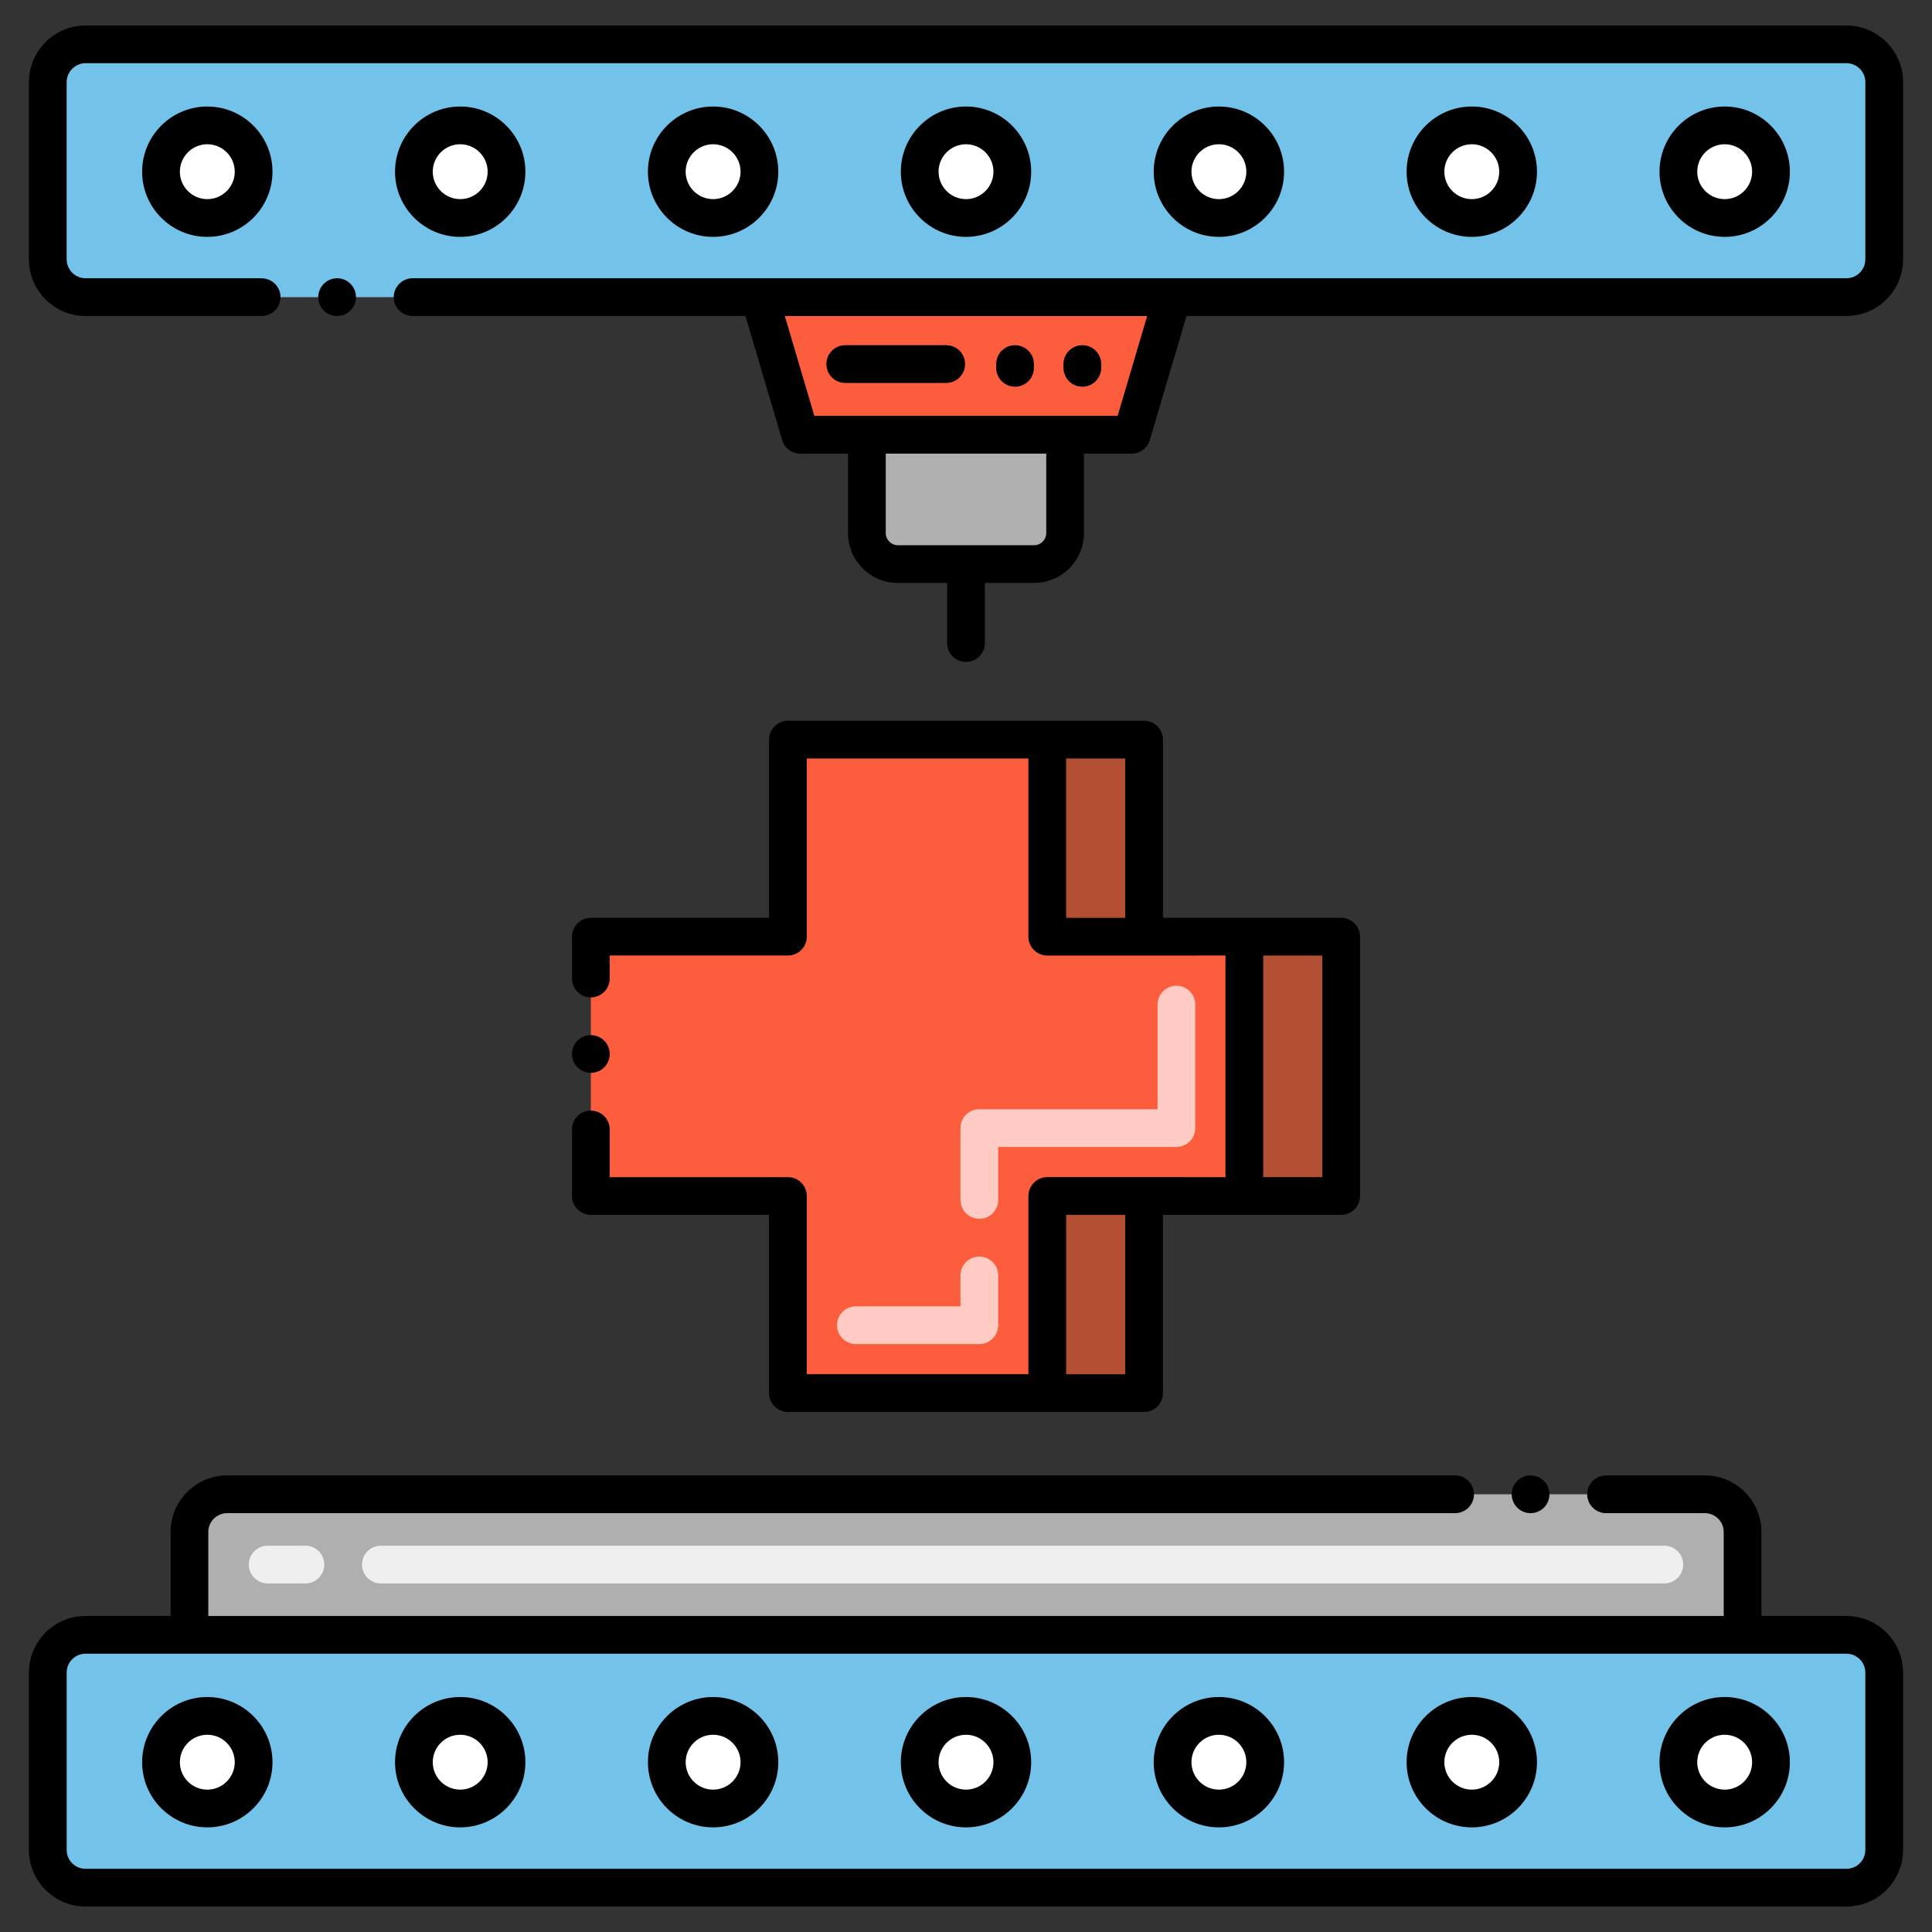 <?xml version="1.0" encoding="utf-8"?>
<!-- Generator: Adobe Illustrator 24.0.0, SVG Export Plug-In . SVG Version: 6.00 Build 0)  -->
<svg version="1.1" id="Layer_1" xmlns="http://www.w3.org/2000/svg" xmlns:xlink="http://www.w3.org/1999/xlink" x="0px" y="0px"
	 viewBox="0 0 256 256" style="enable-background:new 0 0 256 256;" xml:space="preserve">
<rect x="0" y="0" width="256" height="256" fill="#333333" stroke="none"/>
<style type="text/css">
	.st0{fill:#FC5D3D;}
	.st1{fill:#AFAFAF;}
	.st2{fill:#72C2E9;}
	.st3{fill:#FFFFFF;}
	.st4{fill:#EFEFEF;}
	.st5{fill:#878787;}
	.st6{fill:#F0C020;}
	.st7{fill:#F8E5B0;}
	.st8{fill:#B34F33;}
	.st9{fill:#FFCBC3;}
	.st10{fill:#FFB69F;}
	.st11{fill:#C5E5FE;}
	.st12{fill:#13BF6D;}
	.st13{fill:#F9E5AF;}
	.st14{fill:#7A7380;}
	.st15{fill:#72C1E8;}
	.st16{fill:#C5E5FF;}
	.st17{fill:#FFCBC2;}
	.st18{fill:#6E6D6C;}
	.st19{fill:#F2E1D7;}
	.st20{fill:#7D7B79;}
	.st21{fill:#D6C0B3;}
	.st22{fill:#76FFBB;}
	.st23{fill:#CF941C;}
	.st24{fill:#7C7B7A;}
	.st25{fill:#FEB69F;}
	.st26{fill:#E8A61E;}
	.st27{fill:#EFF0F0;}
	.st28{fill:#EDC21D;}
	.st29{fill:#4BA5C8;}
	.st30{fill:#E8A61F;}
	.st31{fill:#823A26;}
	.st32{fill:#4C4944;}
	.st33{fill:#4C4945;}
</style>
<g>
	<rect x="138.767" y="98" class="st8" width="12.828" height="26.115"/>
	<rect x="138.767" y="158.476" class="st8" width="12.828" height="26.115"/>
	<rect x="164.881" y="124.115" class="st8" width="12.828" height="34.361"/>
	<polygon class="st0" points="164.881,124.115 164.881,158.476 138.767,158.476 138.767,184.591 104.405,184.591 104.405,158.476 
		78.29,158.476 78.29,124.115 104.405,124.115 104.405,98 138.767,98 138.767,124.115 	"/>
	<path class="st9" d="M129.767,178.091h-16.361c-1.381,0-2.5-1.119-2.5-2.5s1.119-2.5,2.5-2.5h13.861V169c0-1.381,1.119-2.5,2.5-2.5
		s2.5,1.119,2.5,2.5v6.591C132.267,176.972,131.147,178.091,129.767,178.091z M129.767,161.5c-1.381,0-2.5-1.119-2.5-2.5v-9.524
		c0-1.381,1.119-2.5,2.5-2.5h23.615v-13.861c0-1.381,1.119-2.5,2.5-2.5s2.5,1.119,2.5,2.5v16.361c0,1.381-1.119,2.5-2.5,2.5h-23.615
		V159C132.267,160.381,131.147,161.5,129.767,161.5z"/>
	<polygon class="st0" points="149.96,57.607 106.04,57.607 100.646,39.375 155.354,39.375 	"/>
	<path class="st1" d="M141.135,57.607h-26.27v13.032c0,2.267,1.838,4.105,4.105,4.105h18.061c2.267,0,4.105-1.838,4.105-4.105
		V57.607z"/>
	<path class="st1" d="M230.902,216.625H25.098V203c0-2.761,2.239-5,5-5h195.804c2.761,0,5,2.239,5,5V216.625z"/>
	<path class="st2" d="M244.667,250.125H11.333c-2.761,0-5-2.239-5-5v-23.5c0-2.761,2.239-5,5-5h233.333c2.761,0,5,2.239,5,5v23.5
		C249.667,247.886,247.428,250.125,244.667,250.125z"/>
	<circle class="st3" cx="27.47" cy="233.5" r="6.136"/>
	<circle class="st3" cx="60.98" cy="233.5" r="6.136"/>
	<circle class="st3" cx="94.49" cy="233.5" r="6.136"/>
	<circle class="st3" cx="128" cy="233.5" r="6.136"/>
	<circle class="st3" cx="161.51" cy="233.5" r="6.136"/>
	<circle class="st3" cx="195.02" cy="233.5" r="6.136"/>
	<circle class="st3" cx="228.53" cy="233.5" r="6.136"/>
	<path class="st2" d="M244.667,39.375H11.333c-2.761,0-5-2.239-5-5v-23.5c0-2.761,2.239-5,5-5h233.333c2.761,0,5,2.239,5,5v23.5
		C249.667,37.136,247.428,39.375,244.667,39.375z"/>
	<circle class="st3" cx="60.98" cy="22.75" r="6.136"/>
	<circle class="st3" cx="94.49" cy="22.75" r="6.136"/>
	<circle class="st3" cx="128" cy="22.75" r="6.136"/>
	<circle class="st3" cx="161.51" cy="22.75" r="6.136"/>
	<circle class="st3" cx="195.02" cy="22.75" r="6.136"/>
	<circle class="st3" cx="228.53" cy="22.75" r="6.136"/>
	<path class="st4" d="M220.53,209.813H50.47c-1.381,0-2.5-1.119-2.5-2.5c0-1.381,1.119-2.5,2.5-2.5H220.53
		c1.381,0,2.5,1.119,2.5,2.5C223.03,208.693,221.911,209.813,220.53,209.813z M40.47,209.813h-5c-1.381,0-2.5-1.119-2.5-2.5
		c0-1.381,1.119-2.5,2.5-2.5h5c1.381,0,2.5,1.119,2.5,2.5C42.97,208.693,41.851,209.813,40.47,209.813z"/>
	<circle class="st3" cx="27.47" cy="22.75" r="6.136"/>
	<circle cx="78.29" cy="139.66" r="2.5"/>
	<path d="M75.79,158.48c0,1.344,1.087,2.49,2.5,2.49h23.61v23.62c0,1.348,1.103,2.5,2.51,2.5c22.502,0,38.458,0.001,47.185,0.001
		c1.381,0,2.5-1.119,2.5-2.5V160.97c12.406,0,11.208,0.006,23.615,0.006c1.381,0,2.5-1.119,2.5-2.5v-34.361
		c0-1.381-1.119-2.5-2.5-2.5c-20.412,0-4.968,0.005-23.615,0.005V98c0-1.381-1.119-2.5-2.5-2.5c-14.872,0-32.34,0-47.185,0
		c-1.407,0-2.51,1.152-2.51,2.5v23.62H78.29c-1.415,0-2.5,1.15-2.5,2.49v5.55c0,1.38,1.12,2.5,2.5,2.5c1.38,0,2.5-1.12,2.5-2.5
		c0-0.01,0-0.01,0-0.01v-3.04h23.62c1.365,0,2.49-1.104,2.49-2.5V100.5h29.367v23.615c0,1.366,1.109,2.5,2.5,2.5
		c20.454,0,4.929-0.005,23.613-0.005v29.37c-10.652,0-8.808-0.004-23.613-0.004c-1.444,0-2.5,1.198-2.5,2.5v23.614H106.9v-23.61
		c0-1.397-1.121-2.5-2.49-2.5H80.79v-6.32c0-1.38-1.12-2.5-2.5-2.5c-1.38,0-2.5,1.12-2.5,2.5V158.48z M149.095,121.615h-7.825V100.5
		h7.825V121.615z M167.381,126.615h7.828v29.361h-7.828V126.615z M149.095,182.091h-7.825v-21.115h7.825V182.091z"/>
	<path d="M27.47,224.864c-4.762,0-8.636,3.874-8.636,8.636s3.874,8.636,8.636,8.636s8.636-3.874,8.636-8.636
		S32.232,224.864,27.47,224.864z M27.47,237.136c-2.005,0-3.636-1.631-3.636-3.636s1.631-3.636,3.636-3.636s3.636,1.631,3.636,3.636
		S29.475,237.136,27.47,237.136z"/>
	<path d="M60.98,224.864c-4.762,0-8.637,3.874-8.637,8.636s3.875,8.636,8.637,8.636s8.636-3.874,8.636-8.636
		S65.742,224.864,60.98,224.864z M60.98,237.136c-2.005,0-3.637-1.631-3.637-3.636s1.631-3.636,3.637-3.636
		c2.005,0,3.636,1.631,3.636,3.636S62.985,237.136,60.98,237.136z"/>
	<path d="M94.49,224.864c-4.762,0-8.636,3.874-8.636,8.636s3.874,8.636,8.636,8.636s8.637-3.874,8.637-8.636
		S99.252,224.864,94.49,224.864z M94.49,237.136c-2.005,0-3.636-1.631-3.636-3.636s1.631-3.636,3.636-3.636
		c2.005,0,3.637,1.631,3.637,3.636S96.495,237.136,94.49,237.136z"/>
	<path d="M128,224.864c-4.762,0-8.636,3.874-8.636,8.636s3.874,8.636,8.636,8.636s8.636-3.874,8.636-8.636
		S132.762,224.864,128,224.864z M128,237.136c-2.005,0-3.636-1.631-3.636-3.636s1.631-3.636,3.636-3.636s3.636,1.631,3.636,3.636
		S130.005,237.136,128,237.136z"/>
	<path d="M161.51,224.864c-4.762,0-8.637,3.874-8.637,8.636s3.875,8.636,8.637,8.636s8.636-3.874,8.636-8.636
		S166.272,224.864,161.51,224.864z M161.51,237.136c-2.005,0-3.637-1.631-3.637-3.636s1.631-3.636,3.637-3.636
		c2.005,0,3.636,1.631,3.636,3.636S163.515,237.136,161.51,237.136z"/>
	<path d="M195.02,224.864c-4.762,0-8.636,3.874-8.636,8.636s3.874,8.636,8.636,8.636s8.637-3.874,8.637-8.636
		S199.782,224.864,195.02,224.864z M195.02,237.136c-2.005,0-3.636-1.631-3.636-3.636s1.631-3.636,3.636-3.636
		c2.005,0,3.637,1.631,3.637,3.636S197.025,237.136,195.02,237.136z"/>
	<path d="M228.53,224.864c-4.762,0-8.636,3.874-8.636,8.636s3.874,8.636,8.636,8.636s8.636-3.874,8.636-8.636
		S233.292,224.864,228.53,224.864z M228.53,237.136c-2.005,0-3.636-1.631-3.636-3.636s1.631-3.636,3.636-3.636
		s3.636,1.631,3.636,3.636S230.535,237.136,228.53,237.136z"/>
	<path d="M60.98,31.386c4.762,0,8.636-3.874,8.636-8.636s-3.874-8.636-8.636-8.636s-8.637,3.874-8.637,8.636
		S56.218,31.386,60.98,31.386z M60.98,19.114c2.005,0,3.636,1.631,3.636,3.636s-1.631,3.636-3.636,3.636
		c-2.005,0-3.637-1.631-3.637-3.636S58.975,19.114,60.98,19.114z"/>
	<path d="M103.126,22.75c0-4.762-3.875-8.636-8.637-8.636s-8.636,3.874-8.636,8.636s3.874,8.636,8.636,8.636
		S103.126,27.512,103.126,22.75z M90.854,22.75c0-2.005,1.631-3.636,3.636-3.636c2.005,0,3.637,1.631,3.637,3.636
		s-1.631,3.636-3.637,3.636C92.485,26.386,90.854,24.755,90.854,22.75z"/>
	<path d="M136.636,22.75c0-4.762-3.874-8.636-8.636-8.636s-8.636,3.874-8.636,8.636s3.874,8.636,8.636,8.636
		S136.636,27.512,136.636,22.75z M124.364,22.75c0-2.005,1.631-3.636,3.636-3.636s3.636,1.631,3.636,3.636s-1.631,3.636-3.636,3.636
		S124.364,24.755,124.364,22.75z"/>
	<path d="M170.146,22.75c0-4.762-3.874-8.636-8.636-8.636s-8.637,3.874-8.637,8.636s3.875,8.636,8.637,8.636
		S170.146,27.512,170.146,22.75z M157.874,22.75c0-2.005,1.631-3.636,3.637-3.636c2.005,0,3.636,1.631,3.636,3.636
		s-1.631,3.636-3.636,3.636C159.505,26.386,157.874,24.755,157.874,22.75z"/>
	<path d="M203.657,22.75c0-4.762-3.875-8.636-8.637-8.636s-8.636,3.874-8.636,8.636s3.874,8.636,8.636,8.636
		S203.657,27.512,203.657,22.75z M191.384,22.75c0-2.005,1.631-3.636,3.636-3.636c2.005,0,3.637,1.631,3.637,3.636
		s-1.631,3.636-3.637,3.636C193.015,26.386,191.384,24.755,191.384,22.75z"/>
	<path d="M237.167,22.75c0-4.762-3.874-8.636-8.636-8.636s-8.636,3.874-8.636,8.636s3.874,8.636,8.636,8.636
		S237.167,27.512,237.167,22.75z M224.894,22.75c0-2.005,1.631-3.636,3.636-3.636s3.636,1.631,3.636,3.636s-1.631,3.636-3.636,3.636
		S224.894,24.755,224.894,22.75z"/>
	<path d="M11.33,41.87h23.34c1.37,0,2.5-1.12,2.5-2.49c0-1.38-1.12-2.5-2.49-2.5c0-0.01-0.01-0.01-0.01-0.01H11.33
		c-1.37,0-2.49-1.12-2.5-2.5V10.88c0.01-1.38,1.13-2.5,2.5-2.51h233.34c1.37,0.01,2.5,1.13,2.5,2.51v23.49c0,1.38-1.13,2.5-2.5,2.5
		h-190c-1.38,0-2.5,1.13-2.5,2.51c0,1.37,1.12,2.49,2.5,2.49h44.107l4.865,16.445c0.314,1.063,1.29,1.791,2.397,1.791h6.325v10.532
		c0,3.642,2.963,6.605,6.604,6.605h6.53v7.967c0,1.381,1.119,2.5,2.5,2.5s2.5-1.119,2.5-2.5v-7.967h6.53
		c3.642,0,6.604-2.963,6.604-6.605V60.106h6.325c1.107,0,2.083-0.729,2.397-1.791l4.865-16.445h87.447c4.13,0,7.5-3.36,7.5-7.5
		V10.88c0-4.14-3.37-7.5-7.5-7.5H11.33c-4.13,0-7.49,3.36-7.5,7.5v23.49C3.84,38.51,7.2,41.87,11.33,41.87z M138.635,70.639
		c0,0.885-0.72,1.605-1.604,1.605H118.97c-0.885,0-1.604-0.72-1.604-1.605V60.106h21.27V70.639z M148.092,55.106
		c-18.568,0-9.834,0-40.185,0l-3.915-13.231h48.014L148.092,55.106z"/>
	<path d="M47.17,39.38c0-1.38-1.12-2.51-2.5-2.51s-2.5,1.13-2.5,2.51c0,1.37,1.12,2.49,2.5,2.49S47.17,40.75,47.17,39.38z"/>
	<path d="M22.6,203v11.125H11.333c-4.136,0-7.5,3.364-7.5,7.5v23.5c0,4.136,3.364,7.5,7.5,7.5h233.333c4.136,0,7.5-3.364,7.5-7.5
		v-23.5c0-4.136-3.364-7.5-7.5-7.5H233.4V203c0-4.13-3.36-7.5-7.5-7.5h-13.09c-1.38,0-2.5,1.12-2.5,2.5s1.12,2.5,2.5,2.5h13.09
		c1.38,0,2.5,1.12,2.5,2.5v11.125H27.6V203c0-1.38,1.12-2.5,2.5-2.5h162.71c1.38,0,2.5-1.12,2.5-2.5s-1.12-2.5-2.5-2.5H30.1
		C25.96,195.5,22.6,198.87,22.6,203z M247.167,221.625v23.5c0,1.378-1.122,2.5-2.5,2.5H11.333c-1.378,0-2.5-1.122-2.5-2.5v-23.5
		c0-1.378,1.122-2.5,2.5-2.5c11.434,0,225.744,0,233.333,0C246.045,219.125,247.167,220.247,247.167,221.625z"/>
	<circle cx="202.81" cy="198" r="2.5"/>
	<path d="M134.5,51.241c1.381,0,2.5-1.119,2.5-2.5v-0.5c0-1.381-1.119-2.5-2.5-2.5s-2.5,1.119-2.5,2.5v0.5
		C132,50.122,133.119,51.241,134.5,51.241z"/>
	<path d="M143.417,51.241c1.381,0,2.5-1.119,2.5-2.5v-0.5c0-1.381-1.119-2.5-2.5-2.5s-2.5,1.119-2.5,2.5v0.5
		C140.917,50.122,142.036,51.241,143.417,51.241z"/>
	<path d="M112,50.741h13.375c1.381,0,2.5-1.119,2.5-2.5s-1.119-2.5-2.5-2.5H112c-1.381,0-2.5,1.119-2.5,2.5
		S110.619,50.741,112,50.741z"/>
	<path d="M18.833,22.75c0,4.762,3.874,8.636,8.636,8.636s8.636-3.874,8.636-8.636s-3.874-8.636-8.636-8.636
		S18.833,17.988,18.833,22.75z M31.106,22.75c0,2.005-1.631,3.636-3.636,3.636s-3.636-1.631-3.636-3.636s1.631-3.636,3.636-3.636
		S31.106,20.745,31.106,22.75z"/>
</g>
</svg>
